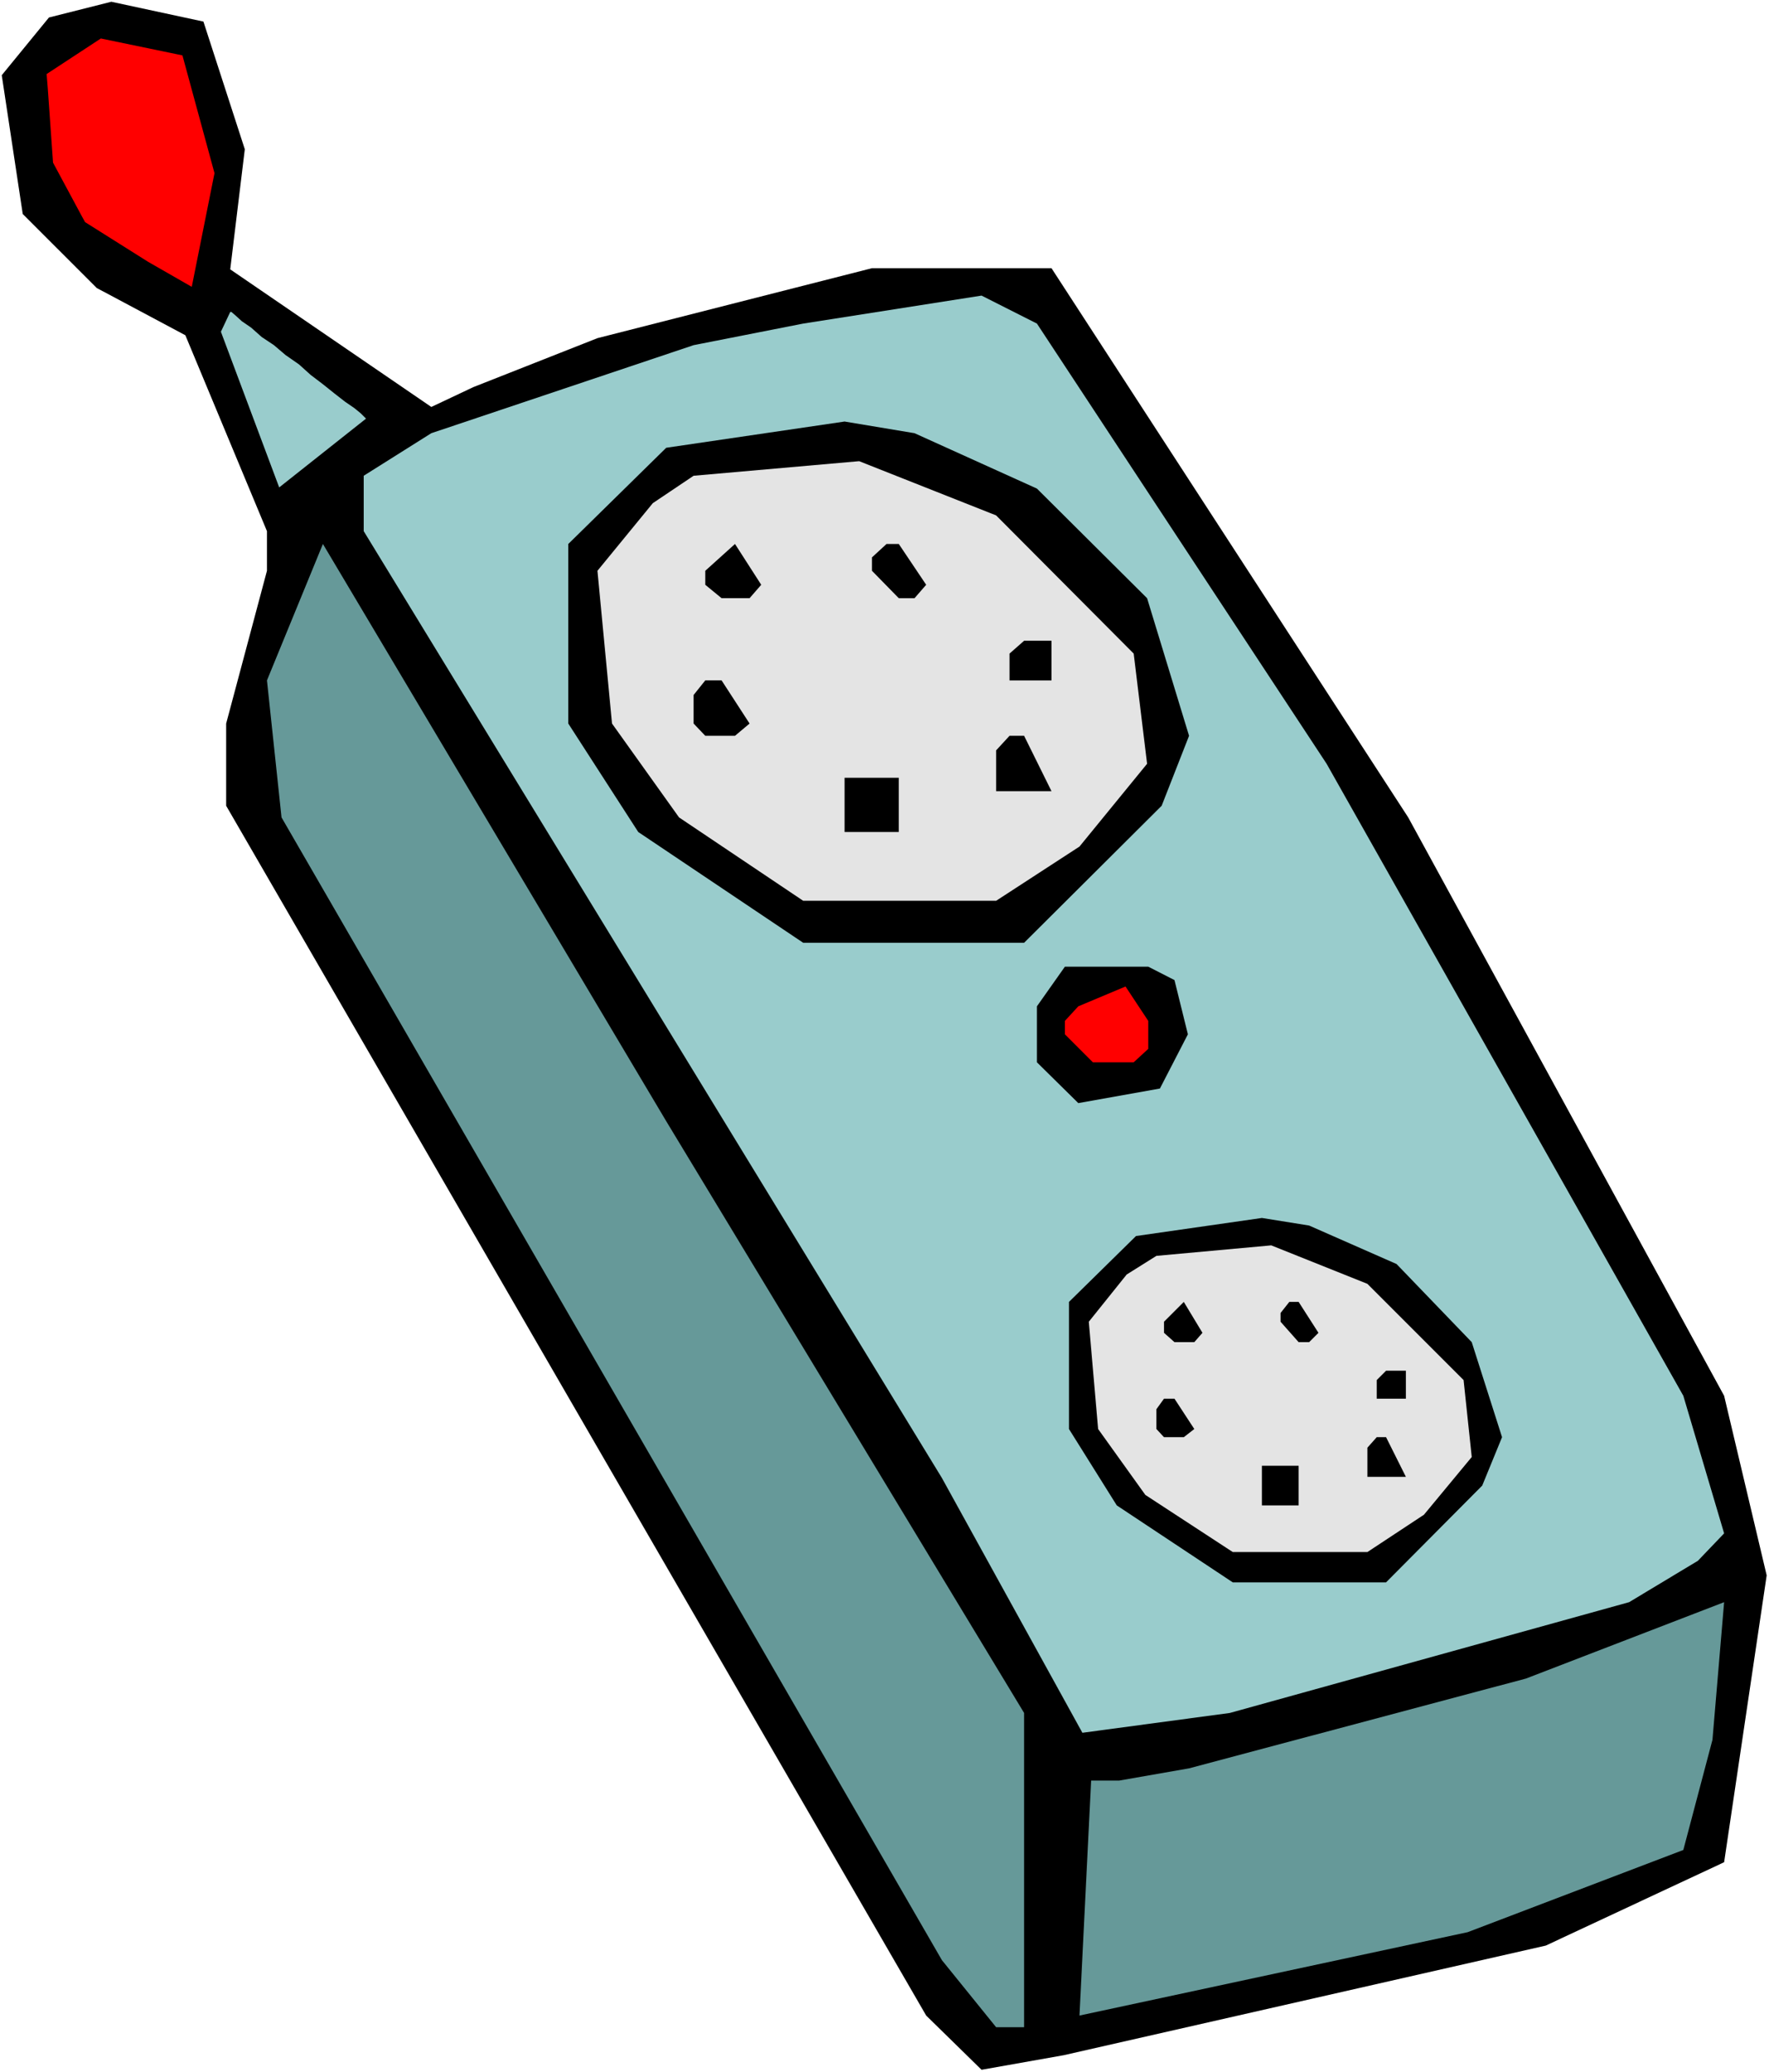 <?xml version="1.0" encoding="UTF-8" standalone="no"?>
<svg
   version="1.0"
   width="129.766mm"
   height="151.938mm"
   id="svg25"
   sodipodi:docname="Walkie Talkie 2.wmf"
   xmlns:inkscape="http://www.inkscape.org/namespaces/inkscape"
   xmlns:sodipodi="http://sodipodi.sourceforge.net/DTD/sodipodi-0.dtd"
   xmlns="http://www.w3.org/2000/svg"
   xmlns:svg="http://www.w3.org/2000/svg">
  <rect width="100%" height="100%" fill="#333333" stroke="none"/>
  <sodipodi:namedview
     id="namedview25"
     pagecolor="#ffffff"
     bordercolor="#000000"
     borderopacity="0.25"
     inkscape:showpageshadow="2"
     inkscape:pageopacity="0.0"
     inkscape:pagecheckerboard="0"
     inkscape:deskcolor="#d1d1d1"
     inkscape:document-units="mm" />
  <defs
     id="defs1">
    <pattern
       id="WMFhbasepattern"
       patternUnits="userSpaceOnUse"
       width="6"
       height="6"
       x="0"
       y="0" />
  </defs>
  <path
     style="fill:#ffffff;fill-opacity:1;fill-rule:evenodd;stroke:none"
     d="M 0,574.254 H 490.455 V 0 H 0 Z"
     id="path1" />
  <path
     style="fill:#000000;fill-opacity:1;fill-rule:evenodd;stroke:none"
     d="M 6.302,59.3 26.826,79.82 51.389,92.908 74.013,147.199 v 10.987 l -11.312,42.334 v 22.783 l 194.081,335.278 15.352,15.027 22.786,-4.039 133.643,-30.377 49.45,-23.106 11.797,-79.497 L 478.012,386.822 390.425,226.535 291.526,74.327 H 241.753 L 165.64,93.716 131.219,107.289 119.584,112.783 63.832,74.65 67.872,41.364 56.398,5.978 30.866,0.485 13.574,4.847 0.485,20.844 Z"
     id="path2" />
  <path
     style="fill:#99cccc;fill-opacity:1;fill-rule:evenodd;stroke:none"
     d="m 192.304,95.655 -72.72,24.399 -18.746,11.795 v 15.35 l 160.307,262.405 38.946,70.61 40.885,-5.494 110.696,-30.7 19.069,-11.472 7.272,-7.594 -11.312,-38.133 -98.899,-175.152 -80.315,-121.993 -15.352,-7.756 -49.45,7.756 z"
     id="path3" />
  <path
     style="fill:#669999;fill-opacity:1;fill-rule:evenodd;stroke:none"
     d="m 78.053,226.535 183.093,316.696 15.029,18.582 h 7.757 V 474.721 L 184.709,310.718 89.526,150.754 74.013,188.564 Z"
     id="path4" />
  <path
     style="fill:#000000;fill-opacity:1;fill-rule:evenodd;stroke:none"
     d="m 157.56,150.754 v 49.767 l 19.392,30.054 45.733,30.7 h 61.246 l 38.138,-37.971 7.595,-19.39 -11.635,-38.133 -30.542,-30.377 -33.936,-15.35 -19.392,-3.232 -49.45,7.271 z"
     id="path5" />
  <path
     style="fill:#e4e4e4;fill-opacity:1;fill-rule:evenodd;stroke:none"
     d="m 180.992,139.443 -15.352,18.743 4.04,42.334 18.584,26.014 34.421,23.106 h 53.49 l 23.109,-15.027 18.746,-22.944 -3.717,-30.539 -38.138,-38.294 -37.976,-15.027 -45.894,4.04 z"
     id="path6" />
  <path
     style="fill:#000000;fill-opacity:1;fill-rule:evenodd;stroke:none"
     d="m 241.753,154.47 v 3.716 l 7.434,7.594 h 4.363 l 3.232,-3.716 -7.595,-11.311 h -3.394 z"
     id="path7" />
  <path
     style="fill:#000000;fill-opacity:1;fill-rule:evenodd;stroke:none"
     d="m 195.536,162.064 4.525,3.716 h 7.757 l 3.232,-3.716 -7.272,-11.311 -8.242,7.433 z"
     id="path8" />
  <path
     style="fill:#000000;fill-opacity:1;fill-rule:evenodd;stroke:none"
     d="m 279.891,181.131 v 7.433 h 11.635 v -10.987 h -7.595 z"
     id="path9" />
  <path
     style="fill:#000000;fill-opacity:1;fill-rule:evenodd;stroke:none"
     d="m 192.304,192.603 v 7.917 l 3.232,3.393 h 8.242 l 4.04,-3.393 -7.757,-11.957 h -4.525 z"
     id="path10" />
  <path
     style="fill:#000000;fill-opacity:1;fill-rule:evenodd;stroke:none"
     d="m 276.174,207.953 v 11.311 h 15.352 l -7.595,-15.35 h -4.04 z"
     id="path11" />
  <path
     style="fill:#000000;fill-opacity:1;fill-rule:evenodd;stroke:none"
     d="m 234.158,230.574 h 15.029 v -15.027 h -15.029 z"
     id="path12" />
  <path
     style="fill:#000000;fill-opacity:1;fill-rule:evenodd;stroke:none"
     d="m 296.374,360.807 v 35.224 l 13.251,21.167 32.158,21.329 h 42.501 l 26.664,-26.822 5.494,-13.411 -8.403,-26.337 -20.846,-21.652 -24.24,-10.664 -13.09,-2.101 -34.906,5.009 z"
     id="path13" />
  <path
     style="fill:#e4e4e4;fill-opacity:1;fill-rule:evenodd;stroke:none"
     d="m 312.372,353.213 -10.504,13.088 2.586,29.731 13.09,18.259 24.24,15.835 h 37.33 l 15.675,-10.341 13.251,-15.996 -2.262,-21.329 -26.664,-26.661 -26.664,-10.664 -31.835,2.908 z"
     id="path14" />
  <path
     style="fill:#000000;fill-opacity:1;fill-rule:evenodd;stroke:none"
     d="m 355.035,363.877 v 2.424 l 5.01,5.655 h 2.909 l 2.586,-2.585 -5.494,-8.564 h -2.586 z"
     id="path15" />
  <path
     style="fill:#000000;fill-opacity:1;fill-rule:evenodd;stroke:none"
     d="m 322.715,369.371 2.909,2.585 h 5.494 l 2.262,-2.585 -5.171,-8.564 -5.494,5.494 z"
     id="path16" />
  <path
     style="fill:#000000;fill-opacity:1;fill-rule:evenodd;stroke:none"
     d="m 381.699,382.459 v 5.171 h 8.08 v -7.756 h -5.494 z"
     id="path17" />
  <path
     style="fill:#000000;fill-opacity:1;fill-rule:evenodd;stroke:none"
     d="m 320.614,390.538 v 5.494 l 2.101,2.262 h 5.494 l 2.909,-2.262 -5.494,-8.402 h -2.909 z"
     id="path18" />
  <path
     style="fill:#000000;fill-opacity:1;fill-rule:evenodd;stroke:none"
     d="m 379.113,401.202 v 8.079 h 10.666 l -5.494,-10.987 h -2.586 z"
     id="path19" />
  <path
     style="fill:#000000;fill-opacity:1;fill-rule:evenodd;stroke:none"
     d="m 349.864,417.199 h 10.181 V 406.211 H 349.864 Z"
     id="path20" />
  <path
     style="fill:#000000;fill-opacity:1;fill-rule:evenodd;stroke:none"
     d="m 287.486,278.887 v 15.512 l 11.474,11.311 22.624,-4.04 7.757,-15.027 -3.717,-15.027 -7.272,-3.716 h -23.109 z"
     id="path21" />
  <path
     style="fill:#ff0000;fill-opacity:1;fill-rule:evenodd;stroke:none"
     d="m 295.243,282.926 v 3.716 l 7.757,7.756 h 11.312 l 4.04,-3.716 v -7.756 l -6.302,-9.533 -13.09,5.494 z"
     id="path22" />
  <path
     style="fill:#669999;fill-opacity:1;fill-rule:evenodd;stroke:none"
     d="m 329.664,490.071 -19.392,3.393 h -7.757 l -3.232,65.117 107.625,-23.106 59.792,-22.783 8.08,-30.539 3.232,-38.133 -54.944,21.167 z"
     id="path23" />
  <path
     style="fill:#ff0000;fill-opacity:1;fill-rule:evenodd;stroke:none"
     d="m 59.469,47.989 -8.888,-32.639 -22.624,-4.686 -15.029,9.856 0.323,4.039 1.454,20.521 8.08,15.027 0.808,1.454 17.453,10.987 12.12,6.948 z"
     id="path24" />
  <path
     style="fill:#99cccc;fill-opacity:1;fill-rule:evenodd;stroke:none"
     d="m 61.246,91.939 16.16,43.142 24.078,-19.066 -0.323,-0.323 -1.131,-1.131 -1.778,-1.454 -2.586,-1.777 -2.909,-2.262 -3.232,-2.585 -3.394,-2.585 -3.232,-2.908 -3.717,-2.585 -3.232,-2.747 -3.394,-2.262 -2.909,-2.585 -2.586,-1.777 -1.778,-1.616 -1.131,-0.969 h -0.323 z"
     id="path25" />
</svg>

